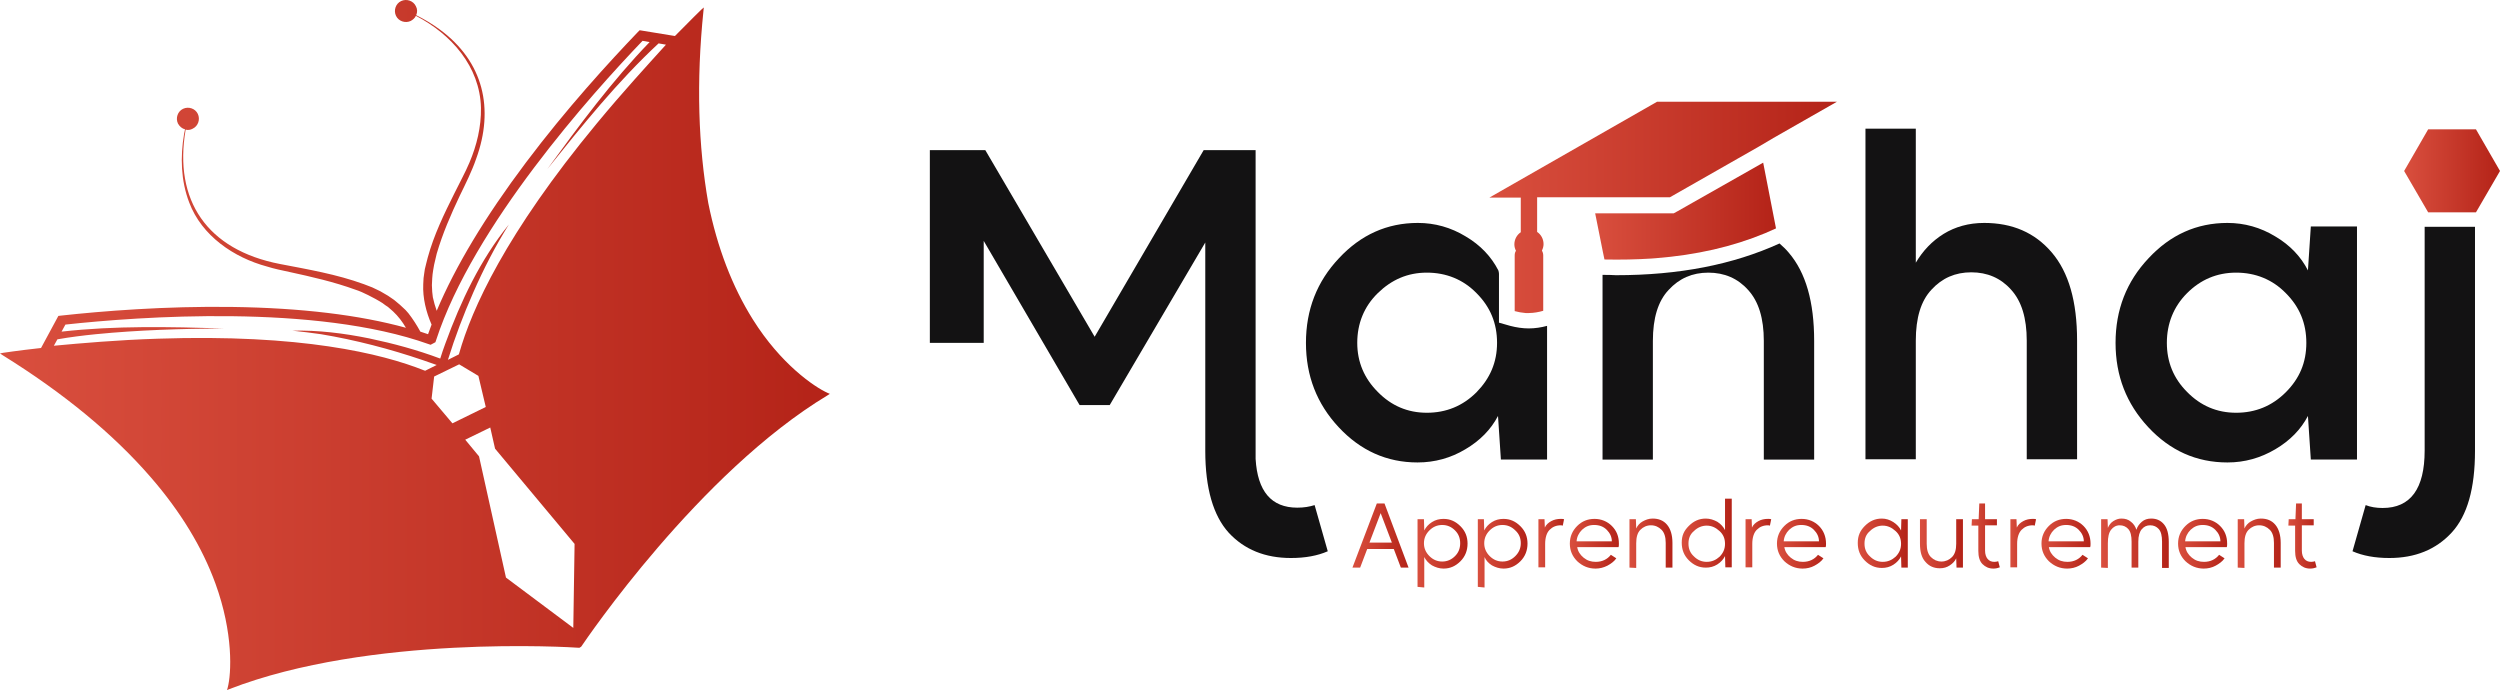 <?xml version="1.0" encoding="UTF-8"?>
<svg xmlns="http://www.w3.org/2000/svg" xmlns:xlink="http://www.w3.org/1999/xlink" id="a" viewBox="0 0 779.7 215.23">
  <defs>
    <style>
      .cls-1 {
        fill: #131213;
      }

      .cls-1, .cls-2, .cls-3, .cls-4, .cls-5, .cls-6, .cls-7, .cls-8, .cls-9, .cls-10, .cls-11, .cls-12, .cls-13, .cls-14, .cls-15, .cls-16, .cls-17, .cls-18, .cls-19, .cls-20, .cls-21, .cls-22, .cls-23 {
        stroke-width: 0px;
      }

      .cls-2 {
        fill: url(#Dégradé_sans_nom);
      }

      .cls-3 {
        fill: url(#Dégradé_sans_nom_8);
      }

      .cls-4 {
        fill: url(#Dégradé_sans_nom_9);
      }

      .cls-5 {
        fill: url(#Dégradé_sans_nom_6);
      }

      .cls-6 {
        fill: url(#Dégradé_sans_nom_7);
      }

      .cls-7 {
        fill: url(#Dégradé_sans_nom_4);
      }

      .cls-8 {
        fill: url(#Dégradé_sans_nom_5);
      }

      .cls-9 {
        fill: url(#Dégradé_sans_nom_2);
      }

      .cls-10 {
        fill: url(#Dégradé_sans_nom_3);
      }

      .cls-11 {
        fill: url(#Dégradé_sans_nom_14);
      }

      .cls-12 {
        fill: url(#Dégradé_sans_nom_15);
      }

      .cls-13 {
        fill: url(#Dégradé_sans_nom_12);
      }

      .cls-14 {
        fill: url(#Dégradé_sans_nom_19);
      }

      .cls-15 {
        fill: url(#Dégradé_sans_nom_18);
      }

      .cls-16 {
        fill: url(#Dégradé_sans_nom_11);
      }

      .cls-17 {
        fill: url(#Dégradé_sans_nom_16);
      }

      .cls-18 {
        fill: url(#Dégradé_sans_nom_17);
      }

      .cls-19 {
        fill: url(#Dégradé_sans_nom_13);
      }

      .cls-20 {
        fill: url(#Dégradé_sans_nom_10);
      }

      .cls-21 {
        fill: url(#Dégradé_sans_nom_20);
      }

      .cls-22 {
        fill: url(#Dégradé_sans_nom_22);
      }

      .cls-23 {
        fill: url(#Dégradé_sans_nom_21);
      }
    </style>
    <linearGradient id="Dégradé_sans_nom" data-name="Dégradé sans nom" x1=".37" y1="1721.62" x2="259.17" y2="1721.62" gradientTransform="translate(0 -1614)" gradientUnits="userSpaceOnUse">
      <stop offset="0" stop-color="#d94f3e"></stop>
      <stop offset="1" stop-color="#b42318"></stop>
    </linearGradient>
    <linearGradient id="Dégradé_sans_nom_2" data-name="Dégradé sans nom 2" x1="421.88" y1="1781.03" x2="439.38" y2="1781.03" gradientTransform="translate(0 -1614)" gradientUnits="userSpaceOnUse">
      <stop offset="0" stop-color="#d94f3e"></stop>
      <stop offset="1" stop-color="#b42318"></stop>
    </linearGradient>
    <linearGradient id="Dégradé_sans_nom_3" data-name="Dégradé sans nom 3" x1="442.06" y1="1786.53" x2="457.56" y2="1786.53" gradientTransform="translate(0 -1614)" gradientUnits="userSpaceOnUse">
      <stop offset="0" stop-color="#d94f3e"></stop>
      <stop offset="1" stop-color="#b42318"></stop>
    </linearGradient>
    <linearGradient id="Dégradé_sans_nom_4" data-name="Dégradé sans nom 4" x1="460.88" y1="1786.53" x2="476.4" y2="1786.53" gradientTransform="translate(0 -1614)" gradientUnits="userSpaceOnUse">
      <stop offset="0" stop-color="#d94f3e"></stop>
      <stop offset="1" stop-color="#b42318"></stop>
    </linearGradient>
    <linearGradient id="Dégradé_sans_nom_5" data-name="Dégradé sans nom 5" x1="479.71" y1="1783.38" x2="487.75" y2="1783.38" gradientTransform="translate(0 -1614)" gradientUnits="userSpaceOnUse">
      <stop offset="0" stop-color="#d94f3e"></stop>
      <stop offset="1" stop-color="#b42318"></stop>
    </linearGradient>
    <linearGradient id="Dégradé_sans_nom_6" data-name="Dégradé sans nom 6" x1="489.65" y1="1783.58" x2="504.88" y2="1783.58" gradientTransform="translate(0 -1614)" gradientUnits="userSpaceOnUse">
      <stop offset="0" stop-color="#d94f3e"></stop>
      <stop offset="1" stop-color="#b42318"></stop>
    </linearGradient>
    <linearGradient id="Dégradé_sans_nom_7" data-name="Dégradé sans nom 7" x1="508.2" y1="1783.43" x2="521.54" y2="1783.43" gradientTransform="translate(0 -1614)" gradientUnits="userSpaceOnUse">
      <stop offset="0" stop-color="#d94f3e"></stop>
      <stop offset="1" stop-color="#b42318"></stop>
    </linearGradient>
    <linearGradient id="Dégradé_sans_nom_8" data-name="Dégradé sans nom 8" x1="524.52" y1="1780.28" x2="540.02" y2="1780.28" gradientTransform="translate(0 -1614)" gradientUnits="userSpaceOnUse">
      <stop offset="0" stop-color="#d94f3e"></stop>
      <stop offset="1" stop-color="#b42318"></stop>
    </linearGradient>
    <linearGradient id="Dégradé_sans_nom_9" data-name="Dégradé sans nom 9" x1="544.29" y1="1783.38" x2="552.34" y2="1783.38" gradientTransform="translate(0 -1614)" gradientUnits="userSpaceOnUse">
      <stop offset="0" stop-color="#d94f3e"></stop>
      <stop offset="1" stop-color="#b42318"></stop>
    </linearGradient>
    <linearGradient id="Dégradé_sans_nom_10" data-name="Dégradé sans nom 10" x1="554.23" y1="1783.58" x2="569.46" y2="1783.58" gradientTransform="translate(0 -1614)" gradientUnits="userSpaceOnUse">
      <stop offset="0" stop-color="#d94f3e"></stop>
      <stop offset="1" stop-color="#b42318"></stop>
    </linearGradient>
    <linearGradient id="Dégradé_sans_nom_11" data-name="Dégradé sans nom 11" x1="579.38" y1="1783.43" x2="594.88" y2="1783.43" gradientTransform="translate(0 -1614)" gradientUnits="userSpaceOnUse">
      <stop offset="0" stop-color="#d94f3e"></stop>
      <stop offset="1" stop-color="#b42318"></stop>
    </linearGradient>
    <linearGradient id="Dégradé_sans_nom_12" data-name="Dégradé sans nom 12" x1="598.8" y1="1783.58" x2="612.14" y2="1783.58" gradientTransform="translate(0 -1614)" gradientUnits="userSpaceOnUse">
      <stop offset="0" stop-color="#d94f3e"></stop>
      <stop offset="1" stop-color="#b42318"></stop>
    </linearGradient>
    <linearGradient id="Dégradé_sans_nom_13" data-name="Dégradé sans nom 13" x1="614.97" y1="1781.18" x2="623.75" y2="1781.18" gradientTransform="translate(0 -1614)" gradientUnits="userSpaceOnUse">
      <stop offset="0" stop-color="#d94f3e"></stop>
      <stop offset="1" stop-color="#b42318"></stop>
    </linearGradient>
    <linearGradient id="Dégradé_sans_nom_14" data-name="Dégradé sans nom 14" x1="626.85" y1="1783.38" x2="634.89" y2="1783.38" gradientTransform="translate(0 -1614)" gradientUnits="userSpaceOnUse">
      <stop offset="0" stop-color="#d94f3e"></stop>
      <stop offset="1" stop-color="#b42318"></stop>
    </linearGradient>
    <linearGradient id="Dégradé_sans_nom_15" data-name="Dégradé sans nom 15" x1="636.79" y1="1783.58" x2="652.02" y2="1783.58" gradientTransform="translate(0 -1614)" gradientUnits="userSpaceOnUse">
      <stop offset="0" stop-color="#d94f3e"></stop>
      <stop offset="1" stop-color="#b42318"></stop>
    </linearGradient>
    <linearGradient id="Dégradé_sans_nom_16" data-name="Dégradé sans nom 16" x1="655.34" y1="1783.43" x2="676.44" y2="1783.43" gradientTransform="translate(0 -1614)" gradientUnits="userSpaceOnUse">
      <stop offset="0" stop-color="#d94f3e"></stop>
      <stop offset="1" stop-color="#b42318"></stop>
    </linearGradient>
    <linearGradient id="Dégradé_sans_nom_17" data-name="Dégradé sans nom 17" x1="679.39" y1="1783.58" x2="694.62" y2="1783.58" gradientTransform="translate(0 -1614)" gradientUnits="userSpaceOnUse">
      <stop offset="0" stop-color="#d94f3e"></stop>
      <stop offset="1" stop-color="#b42318"></stop>
    </linearGradient>
    <linearGradient id="Dégradé_sans_nom_18" data-name="Dégradé sans nom 18" x1="697.93" y1="1783.43" x2="711.27" y2="1783.43" gradientTransform="translate(0 -1614)" gradientUnits="userSpaceOnUse">
      <stop offset="0" stop-color="#d94f3e"></stop>
      <stop offset="1" stop-color="#b42318"></stop>
    </linearGradient>
    <linearGradient id="Dégradé_sans_nom_19" data-name="Dégradé sans nom 19" x1="713.75" y1="1781.18" x2="722.53" y2="1781.18" gradientTransform="translate(0 -1614)" gradientUnits="userSpaceOnUse">
      <stop offset="0" stop-color="#d94f3e"></stop>
      <stop offset="1" stop-color="#b42318"></stop>
    </linearGradient>
    <linearGradient id="Dégradé_sans_nom_20" data-name="Dégradé sans nom 20" x1="749.8" y1="1667.28" x2="779.65" y2="1667.28" gradientTransform="translate(0 -1614)" gradientUnits="userSpaceOnUse">
      <stop offset="0" stop-color="#d94f3e"></stop>
      <stop offset="1" stop-color="#b42318"></stop>
    </linearGradient>
    <linearGradient id="Dégradé_sans_nom_21" data-name="Dégradé sans nom 21" x1="497.42" y1="150.01" x2="553.82" y2="150.01" gradientTransform="translate(0 215.86) scale(1 -1)" gradientUnits="userSpaceOnUse">
      <stop offset="0" stop-color="#d94f3e"></stop>
      <stop offset="1" stop-color="#b42318"></stop>
    </linearGradient>
    <linearGradient id="Dégradé_sans_nom_22" data-name="Dégradé sans nom 22" x1="464.5" y1="1678.68" x2="572.9" y2="1678.68" gradientTransform="translate(0 -1614)" gradientUnits="userSpaceOnUse">
      <stop offset="0" stop-color="#d94f3e"></stop>
      <stop offset="1" stop-color="#b42318"></stop>
    </linearGradient>
  </defs>
  <path class="cls-2" d="M219.4,3.33l.1-1-.8.7c-.1.1-3.2,3.1-8.2,8.2l-11-1.8-.6.6c-8.9,9.3-22.2,23.8-34.9,40.7s-22,32.4-27.8,46.2c-.5-1.4-.9-2.8-1.2-4.2l-.2-1.7c0-.5-.1-1.5-.1-2.1s.1-1.5.1-2.1c0-.5.2-2.1.3-2.6l.3-1.7c.2-.9.6-2.5.8-3.4,1.8-6.2,4.4-12.2,7.2-18.1,1.8-3.7,3.8-7.7,5.1-11.5,5.7-15.6,2.3-30.3-11.3-40.3-2.3-1.7-4.8-3.2-7.4-4.5.4-.9.4-1.9-.1-2.8-.8-1.7-2.9-2.4-4.6-1.6-1.7.8-2.4,2.9-1.6,4.6.8,1.7,2.9,2.4,4.6,1.6.7-.4,1.3-.9,1.6-1.6,11,5.7,20,15.8,20.3,28.7.1,5.9-1.3,11.7-3.6,17.1-1.3,3.1-3.2,6.5-4.7,9.6-3.2,6.4-6.4,13-8.3,20-.3,1-.6,2.5-.9,3.6-.1.9-.3,1.8-.4,2.8,0,.5-.1,1.4-.1,1.9-.2,4.3.9,8.7,2.6,12.6-.4,1-.7,2-1.1,3-.8-.3-1.6-.5-2.4-.8-1.1-2-2.3-3.9-3.7-5.7-.4-.4-.8-1-1.3-1.4l-1.4-1.3c-.6-.5-1.2-1-1.8-1.5-.5-.4-1.4-.9-1.9-1.3-.8-.5-1.6-.9-2.4-1.4-.6-.3-1.9-.9-2.5-1.2-.5-.2-2.1-.8-2.6-1-8.5-3.1-17.4-4.6-26.2-6.3-22.7-4.4-33.2-19.8-29.4-41.9.7.2,1.5.1,2.2-.3,1.7-.8,2.4-2.9,1.6-4.6s-2.9-2.4-4.6-1.6-2.4,2.9-1.6,4.6c.5.9,1.3,1.6,2.2,1.8-.1.5-.2,1-.3,1.5-1.2,7.1-1,14.5,1.6,21.3,3.9,10.4,13.9,17.2,24.3,20,2.2.7,4.7,1.2,7,1.7,6.9,1.5,13.9,3.1,20.5,5.5,1.3.4,2.8,1.1,4,1.7.5.3,1.8.9,2.3,1.2s1.8,1,2.2,1.3c.5.4,1.2.9,1.7,1.2.2.2,1.3,1.1,1.6,1.4,1.6,1.5,2.9,3.2,4,5.1-14.5-4-32.7-6.2-54.1-6.5-21-.3-40.7,1.3-53.5,2.7l-.8.1-5.4,10c-7.3.8-11.7,1.5-11.8,1.5l-1,.2.9.6c19,11.8,34.5,24.6,46.1,38,9.3,10.7,16.1,21.9,20.2,33.2,5.6,15.4,5,28,3.8,32.5l-.2.7.7-.3c43.8-17,106.5-13.1,109.1-12.9h.1l.5-.3.1-.1c1.5-2.2,36.7-54.2,76.9-78.4l.6-.4-.7-.3c-4.2-1.9-14.6-9-23.3-22.9-6.4-10.2-11.1-22.4-13.9-36.3-3.1-17.7-3.8-37.7-1.5-60h0ZM178.8,195.83l-21-15.7-8.4-37.8-4.3-5.2,7.8-3.8,1.5,6.6,24.8,29.7-.4,26.2h0ZM134.6,124.33l.8-6.9,3.9-1.9,3.9-1.9,6,3.6,2.3,9.7-10.4,5.1-6.5-7.7h0ZM186.1,38.53c-28.4,34.3-39,57.9-42.9,71.7h0l-.1.3-3.4,1.7c2.2-7.1,4.9-14.2,7.9-21,3.2-7.3,6.9-14.5,11.1-21.2-8.9,11-15,23.9-19.8,37.1-.6,1.6-1.1,3.1-1.6,4.7-7.2-2.7-14.6-4.7-22.2-6.3-7.9-1.6-15.9-2.6-23.9-2.4,2.9.3,6.1.7,8.9,1.1,10.8,1.8,21.5,4.6,31.8,8.1,1.4.5,2.9,1,4.3,1.5l-3.6,1.8-.3-.1c-13.3-5.3-38.5-11.4-83-9.9-12.6.4-23.9,1.4-32.5,2.2l1.1-2c4-.7,8-1.2,12-1.6,13.2-1.3,26.5-1.7,39.8-1.8-16.8-.5-33.7-.9-50.5,1l1.2-2.2c22.9-2.5,78-6.5,113.3,6.1l.6.2,1.5-.8.2-.6c11.6-35.7,48.5-76.8,64.4-93.4l2.2.4c-11.8,12.2-21.9,25.9-31.9,39.6,10.9-13.6,21.9-27.3,34.7-39.2l2.3.4c-5.7,6.3-13.5,14.8-21.6,24.6h0Z"></path>
  <path class="cls-9" d="M429.4,157.03h2.4l7.5,20h-2.4l-2.2-5.8h-8.3l-2.2,5.8h-2.4l7.6-20h0ZM434.1,169.23l-3.5-9.2-3.5,9.2h7Z"></path>
  <path class="cls-10" d="M442.1,183.03v-21.1h2l.1,3.5c.5-1,1.3-1.9,2.4-2.6,1.1-.7,2.3-1,3.6-1,2.1,0,3.8.8,5.3,2.3s2.2,3.3,2.2,5.4-.7,4-2.2,5.5-3.2,2.3-5.3,2.3c-1.3,0-2.5-.4-3.6-1-1.1-.7-1.9-1.6-2.4-2.6v9.5l-2.1-.2h0ZM445.8,173.43c1.1,1.1,2.4,1.7,4,1.7s2.9-.6,4-1.7,1.6-2.4,1.6-4-.5-2.9-1.6-4-2.4-1.7-4-1.7-2.9.6-4,1.7-1.7,2.4-1.7,4,.6,2.9,1.7,4h0Z"></path>
  <path class="cls-7" d="M460.9,183.03v-21.1h1.9l.1,3.5c.5-1,1.3-1.9,2.4-2.6s2.3-1,3.6-1c2.1,0,3.8.8,5.3,2.3s2.2,3.3,2.2,5.4-.7,4-2.2,5.5-3.2,2.3-5.3,2.3c-1.3,0-2.5-.4-3.6-1-1.1-.7-1.9-1.6-2.3-2.6v9.5l-2.1-.2h0ZM464.6,173.43c1.1,1.1,2.4,1.7,4,1.7s2.9-.6,4-1.7,1.7-2.4,1.7-4-.5-2.9-1.7-4c-1.1-1.1-2.4-1.7-4-1.7s-2.9.6-4,1.7c-1.1,1.1-1.7,2.4-1.7,4s.6,2.9,1.7,4h0Z"></path>
  <path class="cls-8" d="M479.7,161.93h2l.1,2.6c.4-.9,1.1-1.5,2-2s1.9-.7,3-.7c.3,0,.7,0,1,.1l-.4,2c-.2,0-.4-.1-.5-.1h-.1c-1.5,0-2.6.5-3.5,1.4s-1.4,2.4-1.4,4.4v7.3h-2.1v-15h-.1Z"></path>
  <path class="cls-5" d="M491.9,164.03c1.5-1.5,3.3-2.2,5.4-2.2s4,.8,5.4,2.2c1.5,1.5,2.2,3.3,2.2,5.5,0,.4,0,.8-.1,1.1h-12.9c.2,1.3.9,2.4,2,3.3s2.3,1.3,3.8,1.3c2,0,3.6-.8,4.7-2.2l1.7,1.1c-.7,1-1.7,1.7-2.8,2.3-1.2.6-2.4.9-3.7.9-2.2,0-4.1-.8-5.7-2.3-1.5-1.5-2.3-3.3-2.3-5.5s.8-4,2.3-5.5h0ZM502.7,168.83c0-1.4-.6-2.6-1.6-3.6s-2.3-1.5-3.9-1.5-2.7.5-3.8,1.5c-1,1-1.6,2.2-1.7,3.6h11Z"></path>
  <path class="cls-6" d="M508.2,177.03v-15.1h2l.1,2.9c.4-.9,1.1-1.7,2-2.2s1.9-.9,3.1-.9c1.9,0,3.4.6,4.5,1.9s1.7,3.2,1.7,5.7v7.7h-2.1v-7.7c0-1.8-.4-3.2-1.3-4.1-.9-.9-2-1.4-3.3-1.4s-2.4.5-3.3,1.4-1.3,2.3-1.3,4.2v7.7l-2.1-.1h0Z"></path>
  <path class="cls-3" d="M526.7,164.03c1.5-1.5,3.2-2.3,5.3-2.3,1.3,0,2.5.4,3.6,1,1.1.7,1.9,1.6,2.4,2.6v-9.8h2.1v21.4h-2l-.1-3.5c-.5,1-1.3,1.9-2.4,2.6s-2.3,1-3.6,1c-2.1,0-3.8-.8-5.3-2.3s-2.2-3.3-2.2-5.5.7-3.7,2.2-5.2h0ZM526.6,169.53c0,1.6.5,2.9,1.7,4,1.1,1.1,2.4,1.7,4,1.7s2.9-.6,4-1.6c1.1-1.1,1.7-2.4,1.7-4s-.5-2.9-1.7-4-2.5-1.7-4-1.7-2.9.6-4,1.7c-1.2,1-1.7,2.3-1.7,3.9h0Z"></path>
  <path class="cls-4" d="M544.3,161.93h2l.1,2.6c.4-.9,1.1-1.5,2-2s1.9-.7,3-.7c.3,0,.7,0,1,.1l-.4,2c-.2,0-.4-.1-.5-.1h-.1c-1.5,0-2.6.5-3.5,1.4s-1.4,2.4-1.4,4.4v7.3h-2.1v-15h-.1Z"></path>
  <path class="cls-20" d="M556.5,164.03c1.5-1.5,3.3-2.2,5.4-2.2s4,.8,5.4,2.2,2.2,3.3,2.2,5.5c0,.4,0,.8-.1,1.1h-12.9c.2,1.3.9,2.4,2,3.3s2.3,1.3,3.8,1.3c2,0,3.6-.8,4.7-2.2l1.7,1.1c-.7,1-1.7,1.7-2.8,2.3s-2.4.9-3.7.9c-2.2,0-4.1-.8-5.7-2.3-1.5-1.5-2.3-3.3-2.3-5.5s.8-4,2.3-5.5h0ZM567.3,168.83c0-1.4-.6-2.6-1.6-3.6s-2.3-1.5-3.9-1.5-2.7.5-3.8,1.5c-1,1-1.6,2.2-1.7,3.6h11Z"></path>
  <path class="cls-16" d="M581.6,164.03c1.5-1.5,3.2-2.3,5.3-2.3,1.3,0,2.5.4,3.6,1.1,1.1.7,1.9,1.6,2.4,2.6l.1-3.5h2v15.1h-2l-.1-3.5c-.5,1-1.3,1.9-2.4,2.6s-2.3,1-3.6,1c-2.1,0-3.8-.8-5.3-2.3s-2.2-3.3-2.2-5.5.7-3.8,2.2-5.3h0ZM581.5,169.53c0,1.6.5,2.9,1.7,4,1.1,1.1,2.4,1.7,4,1.7s2.9-.6,4-1.6c1.1-1.1,1.7-2.4,1.7-4s-.5-2.9-1.7-4-2.5-1.7-4-1.7-2.9.6-4,1.7c-1.2,1-1.7,2.3-1.7,3.9h0Z"></path>
  <path class="cls-13" d="M598.8,161.93h2.1v7.7c0,1.8.4,3.2,1.3,4.1s2,1.4,3.3,1.4,2.4-.5,3.3-1.4,1.3-2.3,1.3-4.1v-7.7h2.1v15.1h-2l-.1-2.9c-.4.9-1.1,1.6-2,2.2-.9.6-1.9.9-3.1.9-1.8,0-3.3-.6-4.5-2-1.2-1.3-1.7-3.2-1.7-5.7v-7.6h0Z"></path>
  <path class="cls-19" d="M615,161.93h2.1l.2-4.9h1.8v4.9h3.7v1.9h-3.7v7.9c0,1.1.3,2,.8,2.6s1.2.9,2.1.9c.5,0,.9-.1,1.2-.2l.5,1.9c-.5.2-1.2.4-2,.4-1.4,0-2.5-.5-3.4-1.4s-1.3-2.3-1.3-4.1v-7.9h-2.1l.1-2h0Z"></path>
  <path class="cls-11" d="M626.9,161.93h2l.1,2.6c.4-.9,1.1-1.5,2-2s1.9-.7,3-.7c.3,0,.7,0,1,.1l-.4,2c-.2,0-.4-.1-.5-.1h-.1c-1.5,0-2.6.5-3.5,1.4s-1.4,2.4-1.4,4.4v7.3h-2.1v-15h-.1Z"></path>
  <path class="cls-12" d="M639,164.03c1.5-1.5,3.3-2.2,5.4-2.2s4,.8,5.4,2.2,2.2,3.3,2.2,5.5c0,.4,0,.8-.1,1.1h-12.9c.2,1.3.9,2.4,2,3.3s2.3,1.3,3.8,1.3c2,0,3.6-.8,4.7-2.2l1.7,1.1c-.7,1-1.7,1.7-2.8,2.3s-2.4.9-3.7.9c-2.2,0-4.1-.8-5.7-2.3-1.5-1.5-2.3-3.3-2.3-5.5s.8-4,2.3-5.5h0ZM649.9,168.83c0-1.4-.6-2.6-1.6-3.6s-2.3-1.5-3.9-1.5-2.7.5-3.8,1.5c-1,1-1.6,2.2-1.7,3.6h11Z"></path>
  <path class="cls-17" d="M655.3,177.03v-15.1h2l.1,2.7c.4-.9.9-1.6,1.7-2.1s1.6-.8,2.5-.8c1.2,0,2.2.3,3,1,.8.6,1.4,1.5,1.7,2.5.3-1,.9-1.8,1.7-2.5s1.8-1,2.9-1c1.7,0,3,.6,4,1.8s1.5,3,1.5,5.5v8.1h-2.1v-8.2c0-1.8-.3-3.1-1-3.9s-1.6-1.2-2.7-1.2-1.9.4-2.6,1.2-1.1,2.1-1.1,3.9v8.1h-2.1v-8.1c0-1.8-.3-3.1-1-3.9s-1.6-1.2-2.7-1.2-2,.5-2.7,1.4-1,2.3-1,4.2v7.7l-2.1-.1h0Z"></path>
  <path class="cls-18" d="M681.6,164.03c1.5-1.5,3.3-2.2,5.4-2.2s4,.8,5.4,2.2c1.5,1.5,2.2,3.3,2.2,5.5,0,.4,0,.8-.1,1.1h-12.9c.2,1.3.9,2.4,2,3.3s2.3,1.3,3.8,1.3c2,0,3.6-.8,4.7-2.2l1.7,1.1c-.7,1-1.7,1.7-2.8,2.3s-2.4.9-3.7.9c-2.2,0-4.1-.8-5.7-2.3-1.5-1.5-2.3-3.3-2.3-5.5s.8-4,2.3-5.5h0ZM692.5,168.83c0-1.4-.6-2.6-1.6-3.6s-2.3-1.5-3.9-1.5-2.7.5-3.8,1.5c-1,1-1.6,2.2-1.7,3.6h11Z"></path>
  <path class="cls-15" d="M697.9,177.03v-15.1h2l.1,2.9c.4-.9,1.1-1.7,2-2.2s1.9-.9,3.1-.9c1.9,0,3.4.6,4.5,1.9s1.7,3.2,1.7,5.7v7.7h-2.1v-7.7c0-1.8-.4-3.2-1.3-4.1-.9-.9-2-1.4-3.3-1.4s-2.4.5-3.3,1.4-1.3,2.3-1.3,4.2v7.7l-2.1-.1h0Z"></path>
  <path class="cls-14" d="M713.8,161.93h2.1l.2-4.9h1.8v4.9h3.7v1.9h-3.7v7.9c0,1.1.3,2,.8,2.6s1.2.9,2.1.9c.5,0,.9-.1,1.2-.2l.5,1.9c-.5.2-1.2.4-2,.4-1.4,0-2.5-.5-3.4-1.4s-1.3-2.3-1.3-4.1v-7.9h-2.1l.1-2h0Z"></path>
  <polygon class="cls-21" points="772.2 40.33 757.3 40.33 749.8 53.33 757.3 66.23 772.2 66.23 779.7 53.33 772.2 40.33"></polygon>
  <path class="cls-23" d="M523.1,65.93l-1.1.6h-24.5l2.4,12,.5,2.4c5.1.1,10,0,14.7-.3.4,0,.9-.1,1.3-.1,12.7-1,24-3.6,34.1-7.8,1.1-.5,2.3-1,3.4-1.5l-4-20.5-26.8,15.2h0Z"></path>
  <path class="cls-22" d="M548.7,45.63l2.2-1.3,2.2-1.3,19.8-11.3h-56.1l-52.3,29.9h9.8v10.8c-1.2.8-2,2.2-2,3.8,0,.7.2,1.4.5,2-.3.4-.4.9-.4,1.5v17.3c1.1.3,2.2.5,3.4.6h1.1c.8,0,1.5-.1,2.2-.2s1.5-.3,2.2-.5v-17.3c0-.6-.2-1.1-.4-1.5.3-.6.5-1.3.5-2,0-1.6-.8-3-2-3.8v-10.8h41.4l27.9-15.9h0Z"></path>
  <path class="cls-1" d="M404.6,158.33c-8.1,0-12.4-5.1-13-15.2V46.83h-16.2l-34,58.2-34.1-58.2h-17.3v60.1h16.8v-31.8l29.9,51.2h9.4l29.8-50.7v65c0,11.7,2.5,20.2,7.3,25.5,4.9,5.3,11.4,7.9,19.4,7.9,4.5,0,8.3-.7,11.5-2.1l-4.1-14.4c-1.6.5-3.3.8-5.4.8h0Z"></path>
  <path class="cls-1" d="M735.1,70.63h-14.4l-.9,13.7c-2.2-4.3-5.6-7.9-10.2-10.6-4.6-2.8-9.6-4.2-14.9-4.2-9.6,0-17.8,3.7-24.6,11-6.9,7.3-10.3,16.1-10.3,26.4s3.4,19,10.2,26.3,15,11,24.7,11c5.4,0,10.3-1.4,14.9-4.1,4.6-2.7,8-6.2,10.2-10.4l.9,13.6h14.4v-72.7h0ZM712.9,122.33c-4.3,4.3-9.5,6.4-15.5,6.4s-11.1-2.2-15.3-6.5c-4.2-4.2-6.3-9.3-6.3-15.3s2.1-11.3,6.3-15.5,9.3-6.4,15.3-6.4,11.3,2.1,15.5,6.4c4.3,4.3,6.4,9.4,6.4,15.5s-2.1,11.1-6.4,15.4Z"></path>
  <path class="cls-1" d="M756.2,70.63v69.9c0,11.9-4.4,17.9-13.1,17.9-2,0-3.8-.3-5.3-.9l-4.1,14.4c3.2,1.4,7,2.1,11.5,2.1,8,0,14.5-2.6,19.4-7.9s7.3-13.8,7.3-25.5v-69.9h-15.7v-.1Z"></path>
  <path class="cls-1" d="M618.8,69.53c-4.8,0-9,1.2-12.6,3.4-3.7,2.3-6.5,5.3-8.7,9v-41.8h-15.7v103.1h15.7v-37c0-7.1,1.6-12.4,4.9-15.9,3.3-3.6,7.4-5.4,12.4-5.4s9.2,1.8,12.4,5.4c3.3,3.6,4.9,8.9,4.9,15.9v37h15.7v-37c0-12.2-2.6-21.3-7.9-27.5s-12.3-9.2-21.1-9.2h0Z"></path>
  <path class="cls-1" d="M499.8,85.73v57.6h15.7v-37c0-7.1,1.6-12.4,4.9-15.9,3.3-3.6,7.4-5.4,12.4-5.4s9.2,1.8,12.4,5.4c3.3,3.6,4.9,8.9,4.9,15.9v37h15.7v-37c0-12.2-2.6-21.3-7.9-27.5-.9-1.1-1.9-2-2.9-2.9-14.5,6.6-31.3,9.9-51,9.9-1.3-.1-2.8-.1-4.2-.1h0Z"></path>
  <path class="cls-1" d="M476.8,102.43c-1.9,0-3.9-.3-5.8-.8l-3.5-1v-15.2h0c0-.5-.2-1.1-.2-1.1-2.2-4.3-5.6-7.9-10.2-10.6-4.6-2.8-9.6-4.2-14.9-4.2-9.6,0-17.8,3.7-24.6,11-6.9,7.3-10.3,16.1-10.3,26.4s3.4,19,10.2,26.3c6.8,7.3,15,11,24.6,11,5.4,0,10.4-1.4,14.9-4.1,4.6-2.7,8-6.2,10.2-10.4l.9,13.6h14.4v-41.7c-1.8.5-3.8.8-5.7.8h0ZM460.5,122.33c-4.3,4.3-9.5,6.4-15.5,6.4s-11.1-2.2-15.3-6.5c-4.2-4.2-6.4-9.3-6.4-15.3s2.1-11.3,6.4-15.5,9.3-6.4,15.3-6.4,11.3,2.1,15.5,6.4c4.3,4.3,6.4,9.4,6.4,15.5s-2.2,11.1-6.4,15.4h0Z"></path>
</svg>
